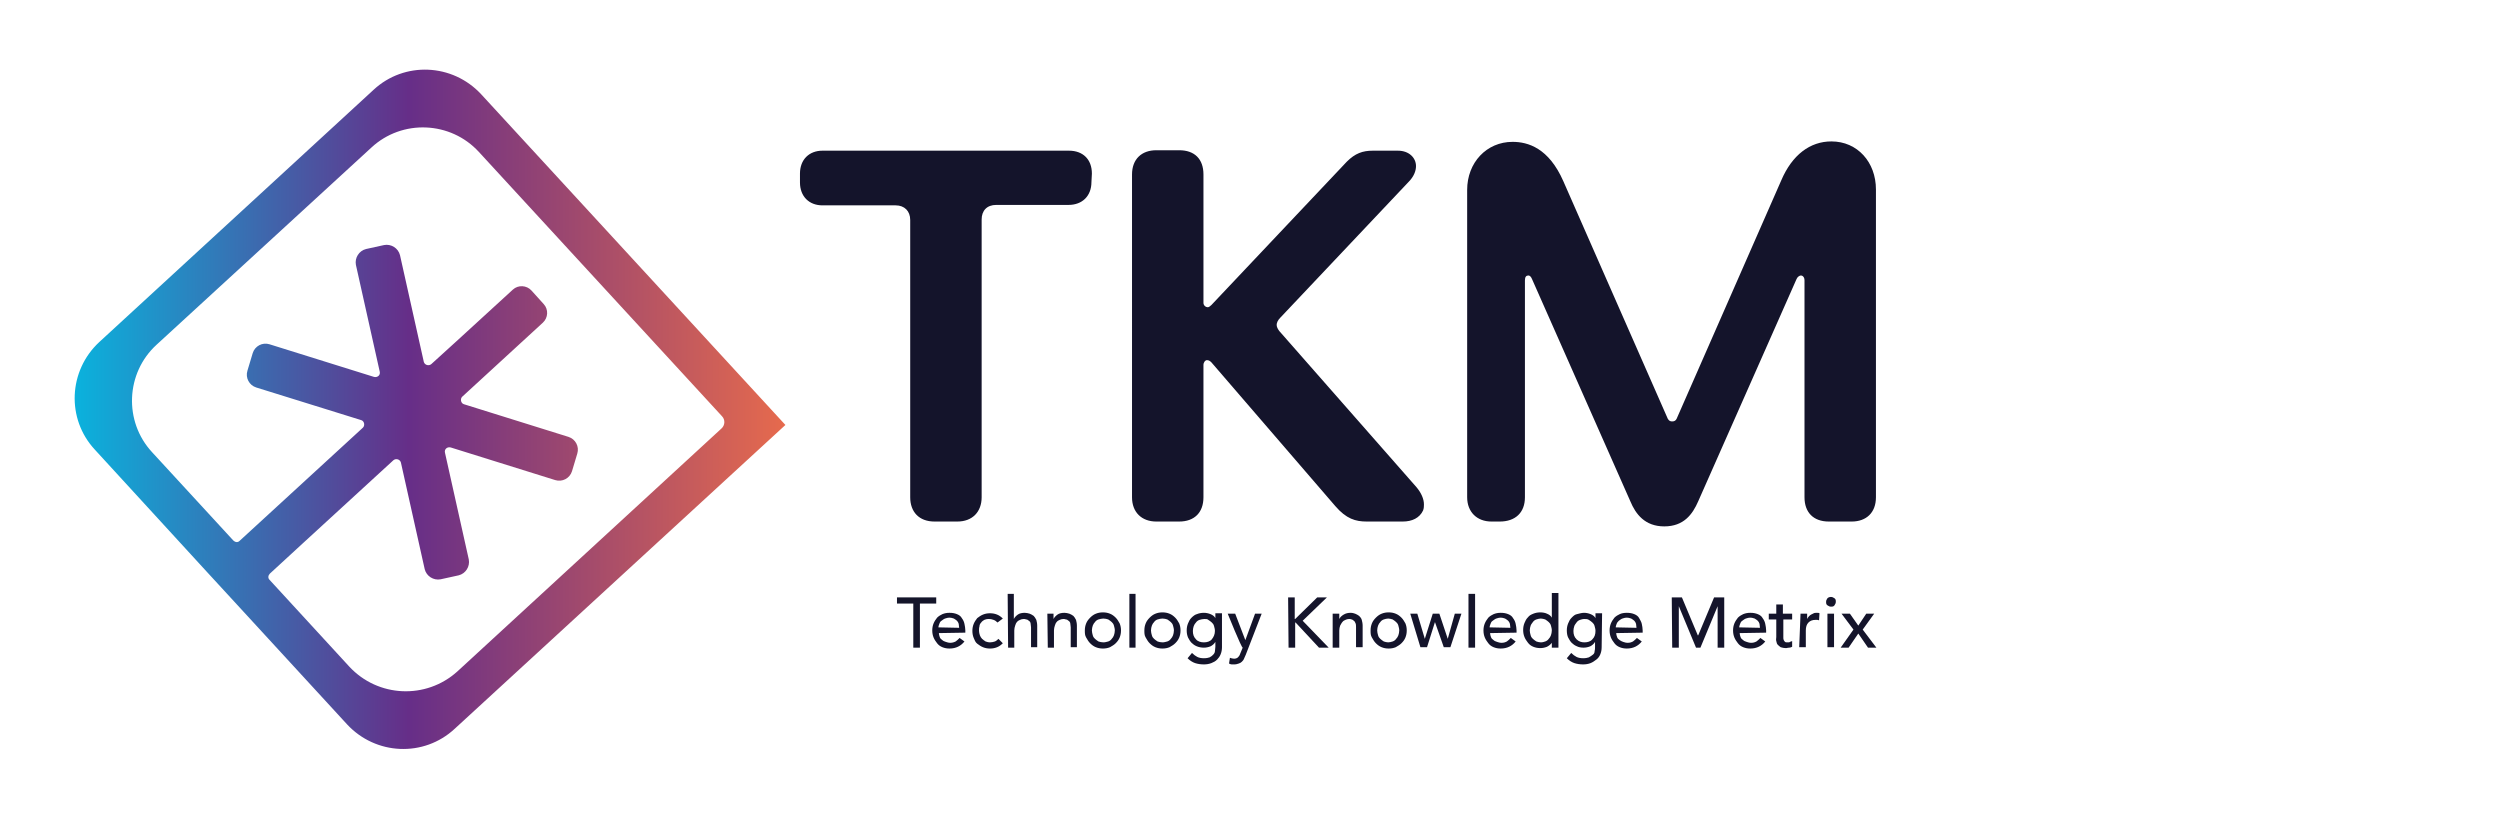 <?xml version="1.0" encoding="UTF-8"?>
<svg id="Calque_1" data-name="Calque 1" xmlns="http://www.w3.org/2000/svg" xmlns:xlink="http://www.w3.org/1999/xlink" viewBox="0 0 566.93 185.64">
  <defs>
    <style>
      .cls-1 {
        fill: #14152a;
      }

      .cls-1, .cls-2, .cls-3 {
        stroke-width: 0px;
      }

      .cls-2 {
        fill: url(#Dégradé_sans_nom_2);
      }

      .cls-3 {
        fill: #14142b;
      }
    </style>
    <linearGradient id="Dégradé_sans_nom_2" data-name="Dégradé sans nom 2" x1="16.93" y1="94.1" x2="178.11" y2="94.1" gradientTransform="translate(0 186.92) scale(1 -1)" gradientUnits="userSpaceOnUse">
      <stop offset="0" stop-color="#0ab2dd"/>
      <stop offset=".47" stop-color="#662e88"/>
      <stop offset="1" stop-color="#e66a4d"/>
    </linearGradient>
  </defs>
  <g id="Calque_1-2" data-name="Calque 1-2">
    <path class="cls-3" d="m247.51,41.27c0,3.2-2.1,5.2-5.2,5.2h-16.4c-2.1,0-3.3,1.3-3.3,3.3v63c0,3.3-2.1,5.5-5.5,5.5h-5.2c-3.5,0-5.5-2.2-5.5-5.5v-62.9c0-2-1.3-3.3-3.3-3.3h-16.6c-3,0-5.1-2-5.1-5.2v-2c0-3.2,2.1-5.2,5.1-5.2h55.9c3.2,0,5.2,2,5.2,5.2l-.1,1.9h0Z"/>
    <path class="cls-3" d="m322.71,115.77c-.8,1.7-2.5,2.5-4.6,2.5h-8.2c-2.5,0-4.6-.6-7.1-3.5-27-31.3-28.1-32.6-28.1-32.6-.3-.3-.6-.5-1-.5s-.8.5-.8,1.1v30c0,3.5-2.1,5.5-5.5,5.5h-5.2c-3.3,0-5.5-2.1-5.5-5.5V39.57c0-3.5,2.2-5.5,5.5-5.5h5.2c3.5,0,5.5,2,5.5,5.5v29.1c0,.6.5,1,1,1,.2,0,.5-.2.8-.5l30.7-32.5c1.9-1.9,3.6-2.5,5.9-2.5h5.7c2.5,0,4.1,1.6,4.1,3.5,0,1.1-.5,2.4-1.7,3.6l-29.1,30.8c-.5.5-.8,1.1-.8,1.6s.3,1,.6,1.4l31.1,35.4c1.1,1.3,1.7,2.7,1.7,3.9,0,.4,0,.9-.2,1.4h0Z"/>
    <path class="cls-3" d="m425.41,112.77c0,3.5-2.2,5.5-5.5,5.5h-5.2c-3.5,0-5.5-2.1-5.5-5.5v-49.2c0-.8-.5-1.1-.8-1.1s-.8.3-1,.8l-22.3,50.4c-1.3,3-3.3,5.7-7.7,5.7s-6.5-2.8-7.7-5.7l-22.3-50.4c-.2-.5-.5-.8-.8-.8-.5,0-.8.3-.8,1.1v49.2c0,3.5-2.2,5.5-5.7,5.5h-1.9c-3.3,0-5.5-2.2-5.5-5.5V43.07c0-6.2,4.4-10.9,10.3-10.9,3.5,0,8.2,1.4,11.5,8.9l23.7,53.9c.3.5.6.6,1,.6.5,0,.8-.2,1-.6l23.7-54c2.5-5.9,6.6-8.9,11.4-8.9,5.9,0,10.1,4.7,10.1,10.9v69.8h0Z"/>
    <g>
      <path class="cls-1" d="m207.11,136.87h-3.7v-1.4h8.9v1.4h-3.7v10h-1.5v-10h0Z"/>
      <path class="cls-3" d="m212.91,143.57c0,.3.1.6.2.9.1.3.3.5.6.7.2.2.5.3.8.4.3.1.6.2,1,.2s.8-.1,1.2-.3c.3-.2.6-.5.9-.8l1.1.8c-.8,1-1.9,1.6-3.4,1.6-.6,0-1.1-.1-1.6-.3s-.9-.5-1.2-.9-.6-.8-.8-1.3-.3-1-.3-1.6.1-1.1.3-1.6.5-.9.8-1.3c.4-.4.8-.6,1.2-.8.5-.2,1-.3,1.6-.3.7,0,1.2.1,1.7.3.5.2.9.5,1.1.9.3.4.5.8.6,1.3s.2,1,.2,1.5v.5l-6,.1h0Zm4.6-1.2c0-.3-.1-.6-.1-.9-.1-.3-.2-.5-.4-.7s-.4-.3-.7-.5c-.3-.1-.6-.2-1-.2s-.7.1-1,.2-.5.3-.8.5-.4.4-.5.7c-.1.3-.2.5-.2.8l4.7.1h0Z"/>
      <path class="cls-3" d="m226.21,141.17c-.3-.3-.6-.5-.9-.6-.3-.1-.6-.2-1.1-.2s-.7.1-1,.2c-.3.2-.5.3-.7.6-.2.2-.4.5-.4.9-.1.3-.1.7-.1,1s.1.7.2,1c.1.3.3.6.5.8s.5.4.8.6c.3.1.6.2,1,.2s.8-.1,1.1-.2.6-.4.8-.6l1,1c-.4.4-.8.7-1.3.9s-1,.3-1.6.3-1.1-.1-1.6-.3-.9-.5-1.3-.8-.6-.8-.8-1.3-.3-1-.3-1.6.1-1.1.3-1.6.5-.9.8-1.3c.4-.3.8-.6,1.3-.8s1-.3,1.6-.3,1.1.1,1.6.3.9.5,1.3.9l-1.2.9h0Z"/>
      <path class="cls-3" d="m228.51,134.67h1.4v5.7h0c.2-.4.5-.7.9-1s1-.4,1.6-.4c.4,0,.7.1,1.1.2.3.1.6.3.9.5.2.2.4.5.6.9.1.4.2.8.2,1.3v4.9h-1.4v-4.5c0-.3-.1-.7-.1-.9s-.2-.5-.4-.6c-.2-.2-.4-.3-.6-.3-.2-.1-.4-.1-.6-.1-.3,0-.6.1-.8.2s-.5.2-.7.5c-.2.2-.3.5-.4.8s-.2.7-.2,1.1v3.9h-1.4l-.1-12.2h0Z"/>
      <path class="cls-3" d="m237.51,139.17h1.4v1.2h0c.2-.4.5-.7.9-1s1-.4,1.6-.4c.4,0,.7.1,1.1.2.3.1.6.3.9.5.2.2.4.5.6.9.1.4.2.8.2,1.3v4.9h-1.4v-4.5c0-.3-.1-.7-.1-.9s-.2-.5-.4-.6c-.2-.2-.4-.3-.6-.3-.2-.1-.4-.1-.6-.1-.3,0-.6.1-.8.2s-.5.2-.7.5c-.2.2-.3.5-.4.8s-.2.7-.2,1.1v3.9h-1.4l-.1-7.7h0Z"/>
      <path class="cls-3" d="m246.01,142.97c0-.6.1-1.1.3-1.6s.5-.9.9-1.3.8-.7,1.3-.9,1-.3,1.6-.3,1.1.1,1.6.3.9.5,1.3.9c.4.4.6.8.9,1.3.2.5.3,1,.3,1.6s-.1,1.1-.3,1.6-.5.9-.9,1.3c-.4.4-.8.6-1.3.9-.5.2-1,.3-1.6.3s-1.1-.1-1.6-.3-.9-.5-1.3-.9-.6-.8-.9-1.3-.3-1-.3-1.6Zm1.6,0c0,.4.1.7.2,1.1s.3.6.5.8.5.4.8.6c.3.1.7.2,1.1.2s.7-.1,1.1-.2c.3-.1.6-.3.8-.6.2-.2.4-.5.5-.8s.2-.7.2-1.1-.1-.7-.2-1.1-.3-.6-.5-.8-.5-.4-.8-.6c-.3-.1-.7-.2-1.1-.2s-.7.1-1.1.2c-.3.1-.6.3-.8.6-.2.2-.4.5-.5.8s-.2.7-.2,1.1Z"/>
      <path class="cls-3" d="m256.11,134.67h1.4v12.2h-1.4v-12.2Z"/>
      <path class="cls-3" d="m259.51,142.97c0-.6.1-1.1.3-1.6s.5-.9.9-1.3.8-.7,1.3-.9,1-.3,1.6-.3,1.1.1,1.6.3.9.5,1.3.9c.4.4.6.8.9,1.3.2.5.3,1,.3,1.6s-.1,1.1-.3,1.6-.5.9-.9,1.3c-.4.4-.8.6-1.3.9-.5.2-1,.3-1.6.3s-1.1-.1-1.6-.3-.9-.5-1.3-.9-.6-.8-.9-1.3-.3-1-.3-1.6Zm1.5,0c0,.4.1.7.2,1.1s.3.6.5.8.5.4.8.6c.3.1.7.2,1.1.2s.7-.1,1.1-.2c.3-.1.6-.3.8-.6.2-.2.4-.5.5-.8s.2-.7.2-1.1-.1-.7-.2-1.1-.3-.6-.5-.8-.5-.4-.8-.6c-.3-.1-.7-.2-1.1-.2s-.7.1-1.1.2c-.3.1-.6.3-.8.6-.2.2-.4.5-.5.8s-.2.7-.2,1.1Z"/>
      <path class="cls-3" d="m277.11,146.77c0,.6-.1,1.1-.3,1.6-.2.5-.5.9-.8,1.2-.4.4-.8.6-1.3.8s-1.1.3-1.7.3c-.7,0-1.4-.1-2-.3s-1.2-.6-1.7-1.1l1-1.2c.4.4.8.7,1.2.9s.9.3,1.5.3,1-.1,1.3-.2c.4-.2.6-.4.8-.6.2-.2.4-.5.4-.8s.1-.6.1-1v-1.1h0c-.3.5-.7.8-1.1,1-.5.2-1,.3-1.5.3-.6,0-1.1-.1-1.6-.3s-.9-.5-1.2-.8-.6-.8-.8-1.2c-.2-.5-.3-1-.3-1.6s.1-1.1.3-1.6.4-.9.8-1.3.8-.7,1.2-.8c.5-.2,1-.3,1.6-.3.5,0,1,.1,1.5.3.5.2.9.5,1.1.9h0v-1.1h1.5v7.7h0Zm-4-6.4c-.4,0-.7.1-1.1.2-.3.1-.6.3-.8.6-.2.2-.4.5-.5.8s-.2.7-.2,1.1c0,.8.2,1.4.7,1.9.4.5,1.1.7,1.8.7s1.4-.2,1.8-.7.7-1.1.7-1.9c0-.4-.1-.7-.2-1.1s-.3-.6-.5-.8-.5-.4-.8-.6c-.2-.2-.5-.2-.9-.2h0Z"/>
      <path class="cls-3" d="m278.41,139.17h1.7l2.3,6h0l2.2-6h1.5l-3.6,9.3c-.1.3-.3.6-.4.9s-.3.5-.5.7-.4.3-.7.4c-.3.1-.6.2-1,.2h-.6c-.2,0-.4-.1-.6-.2l.2-1.3c.3.1.6.2.9.2.2,0,.4,0,.6-.1.1-.1.3-.1.4-.3.1-.1.2-.2.3-.4s.1-.3.2-.5l.5-1.2c-.3,0-3.4-7.7-3.4-7.7Z"/>
      <path class="cls-3" d="m292.11,135.47h1.5v4.9h.1l5-4.9h2.2l-5.5,5.3,5.9,6.1h-2.2l-5.3-5.7h-.1v5.7h-1.5l-.1-11.4h0Z"/>
      <path class="cls-3" d="m302.21,139.17h1.5v1.2h0c.2-.4.5-.7,1-1s1-.4,1.6-.4c.4,0,.7.1,1,.2s.6.3.9.5c.2.2.5.5.6.9s.2.8.2,1.3v4.9h-1.5v-4.5c0-.3,0-.7-.1-.9s-.2-.5-.4-.6c-.2-.2-.4-.3-.5-.3-.2-.1-.4-.1-.6-.1-.3,0-.6.1-.8.2s-.5.2-.7.5c-.2.2-.3.5-.5.8-.1.3-.2.7-.2,1.1v3.9h-1.5v-7.7h0Z"/>
      <path class="cls-3" d="m310.81,142.97c0-.6.1-1.1.3-1.6.2-.5.5-.9.9-1.3s.8-.7,1.3-.9,1-.3,1.6-.3,1.1.1,1.6.3.9.5,1.3.9.6.8.9,1.3c.2.5.3,1,.3,1.6s-.1,1.1-.3,1.6-.5.9-.9,1.3c-.4.4-.8.6-1.3.9-.5.2-1,.3-1.6.3s-1.1-.1-1.6-.3-.9-.5-1.3-.9-.6-.8-.9-1.3-.3-1-.3-1.6Zm1.5,0c0,.4.1.7.2,1.1s.3.6.5.8.5.4.8.6c.3.1.7.2,1,.2s.7-.1,1-.2c.3-.1.6-.3.8-.6.2-.2.4-.5.5-.8s.2-.7.2-1.1-.1-.7-.2-1.1-.3-.6-.5-.8-.5-.4-.8-.6c-.3-.1-.7-.2-1-.2s-.7.1-1,.2-.6.3-.8.6c-.2.2-.4.5-.5.8s-.2.7-.2,1.1Z"/>
      <path class="cls-3" d="m319.81,139.17h1.6l1.7,5.7h0l1.8-5.7h1.5l1.9,5.7h0l1.6-5.7h1.5l-2.5,7.6h-1.5l-2-5.7h0l-1.8,5.7h-1.5l-2.3-7.6h0Z"/>
      <path class="cls-3" d="m333.01,134.67h1.5v12.2h-1.5v-12.2Z"/>
      <path class="cls-3" d="m337.91,143.57c0,.3.1.6.2.9.1.3.3.5.6.7.2.2.5.3.8.4s.6.2,1,.2c.5,0,.8-.1,1.2-.3.3-.2.6-.5.9-.8l1.1.8c-.8,1-1.9,1.6-3.4,1.6-.6,0-1.1-.1-1.6-.3s-.9-.5-1.2-.9-.6-.8-.8-1.3-.3-1-.3-1.6.1-1.1.3-1.6c.2-.5.5-.9.8-1.3.4-.4.8-.6,1.2-.8.5-.2,1-.3,1.6-.3.7,0,1.2.1,1.7.3.5.2.9.5,1.1.9.3.4.5.8.6,1.3s.2,1,.2,1.5v.5l-6,.1h0Zm4.6-1.2c0-.3-.1-.6-.1-.9-.1-.3-.2-.5-.4-.7s-.4-.3-.7-.5c-.3-.1-.6-.2-1-.2s-.7.1-1,.2-.5.3-.8.5-.4.4-.5.7c-.1.3-.2.5-.2.8l4.7.1h0Z"/>
      <path class="cls-3" d="m353.41,146.87h-1.5v-1.1h0c-.3.4-.7.7-1.1.9-.5.2-1,.3-1.5.3-.6,0-1.1-.1-1.6-.3s-.9-.5-1.2-.9c-.3-.4-.6-.8-.8-1.3-.2-.5-.3-1-.3-1.6s.1-1.1.3-1.6.4-.9.8-1.3c.3-.4.7-.6,1.2-.8s1-.3,1.6-.3c.5,0,1.1.1,1.5.3.5.2.9.5,1.1.9h0v-5.6h1.5v12.4h0Zm-4-1.2c.4,0,.7-.1,1-.2.3-.1.6-.3.8-.6.2-.2.4-.5.5-.8s.2-.7.2-1.1-.1-.7-.2-1.1-.3-.6-.5-.8-.5-.4-.8-.6c-.3-.1-.7-.2-1-.2s-.7.1-1,.2-.6.3-.8.6-.4.5-.5.8-.2.7-.2,1.1.1.7.2,1.1c.1.4.3.6.5.8s.5.4.8.6c.3.1.7.2,1,.2Z"/>
      <path class="cls-3" d="m363.21,146.77c0,.6-.1,1.1-.3,1.6-.2.5-.5.9-.9,1.2s-.8.6-1.3.8-1.1.3-1.7.3c-.7,0-1.4-.1-2-.3s-1.2-.6-1.7-1.1l1-1.2c.4.4.8.7,1.2.9.4.2.9.3,1.5.3s1-.1,1.3-.2c.4-.2.6-.4.9-.6s.4-.5.4-.8c.1-.3.1-.6.1-1v-1.1h0c-.3.5-.7.8-1.1,1-.5.2-1,.3-1.5.3-.6,0-1.1-.1-1.5-.3-.5-.2-.9-.5-1.2-.8s-.6-.8-.8-1.2-.3-1-.3-1.6.1-1.1.3-1.6.4-.9.8-1.3.7-.7,1.2-.8,1-.3,1.6-.3c.5,0,1,.1,1.5.3.5.2.9.5,1.1.9h0v-1.1h1.5l-.1,7.7h0Zm-3.9-6.4c-.4,0-.7.1-1,.2s-.6.3-.8.6-.4.5-.5.8-.2.7-.2,1.1c0,.8.2,1.4.7,1.9s1.1.7,1.8.7,1.4-.2,1.8-.7c.5-.5.7-1.1.7-1.9,0-.4-.1-.7-.2-1.1s-.3-.6-.5-.8-.5-.4-.8-.6-.7-.2-1-.2h0Z"/>
      <path class="cls-3" d="m366.51,143.57c0,.3.1.6.2.9.1.3.3.5.6.7s.5.3.8.4.6.2,1,.2c.5,0,.8-.1,1.2-.3.3-.2.6-.5.9-.8l1.1.8c-.8,1-1.9,1.6-3.4,1.6-.6,0-1.1-.1-1.6-.3s-.9-.5-1.2-.9-.6-.8-.8-1.3-.3-1-.3-1.6.1-1.1.3-1.6c.2-.5.5-.9.8-1.3.4-.4.8-.6,1.2-.8s1-.3,1.6-.3c.7,0,1.2.1,1.7.3.5.2.9.5,1.1.9s.5.8.6,1.3.2,1,.2,1.5v.5l-6,.1h0Zm4.6-1.2c0-.3-.1-.6-.1-.9-.1-.3-.2-.5-.4-.7s-.4-.3-.7-.5c-.3-.1-.6-.2-1-.2s-.7.1-1,.2-.5.3-.8.5c-.2.2-.4.4-.5.7-.1.3-.2.5-.2.8l4.7.1h0Z"/>
      <path class="cls-3" d="m379.11,135.47h2.3l3.6,8.6h.1l3.6-8.6h2.3v11.4h-1.5v-9.4h0l-3.9,9.4h-1l-3.9-9.4h0v9.4h-1.5l-.1-11.4h0Z"/>
      <path class="cls-3" d="m394.51,143.57c0,.3.1.6.2.9.1.3.3.5.6.7.2.2.5.3.8.4s.6.2,1,.2c.5,0,.8-.1,1.2-.3.3-.2.6-.5.9-.8l1.1.8c-.8,1-1.9,1.6-3.4,1.6-.6,0-1.1-.1-1.6-.3s-.9-.5-1.2-.9-.6-.8-.8-1.3-.3-1-.3-1.6.1-1.1.3-1.6c.2-.5.5-.9.8-1.3.4-.4.8-.6,1.2-.8.5-.2,1-.3,1.6-.3.7,0,1.2.1,1.7.3.5.2.9.5,1.1.9.3.4.5.8.6,1.3s.2,1,.2,1.5v.5l-6,.1h0Zm4.6-1.2c0-.3-.1-.6-.1-.9-.1-.3-.2-.5-.4-.7s-.4-.3-.7-.5c-.3-.1-.6-.2-1-.2s-.7.1-1,.2-.5.3-.8.5-.4.4-.5.7c-.1.3-.2.5-.2.8l4.7.1h0Z"/>
      <path class="cls-3" d="m406.51,140.47h-2.1v4.1c0,.2,0,.4.1.6.1.2.2.3.3.4.1.1.4.1.6.1s.4,0,.5-.1.4-.1.5-.2v1.3c-.2.1-.4.2-.7.2s-.5.1-.6.1c-.6,0-1-.1-1.3-.2-.3-.2-.5-.4-.7-.6s-.2-.5-.3-.8,0-.6,0-.9v-4h-1.7v-1.3h1.7v-2.1h1.5v2.1h2.1v1.3h.1Z"/>
      <path class="cls-3" d="m408.31,139.17h1.5v1.2h0c.1-.2.2-.4.4-.6s.3-.3.5-.4.4-.2.6-.3c.2-.1.5-.1.7-.1s.5,0,.6.1l-.1,1.6c-.1,0-.2-.1-.4-.1h-.4c-.7,0-1.2.2-1.6.6s-.6,1-.6,1.8v3.8h-1.5l.3-7.6h0Z"/>
      <path class="cls-3" d="m414.11,136.47c0-.3.1-.5.3-.8.2-.2.5-.3.8-.3s.5.1.8.3.3.5.3.8-.1.5-.3.8-.5.3-.8.3-.5-.1-.8-.3-.3-.5-.3-.8Zm.3,2.7h1.5v7.6h-1.5v-7.6Z"/>
      <path class="cls-3" d="m420.31,142.77l-2.7-3.6h1.9l1.9,2.7,1.8-2.7h1.8l-2.6,3.6,3.1,4.1h-1.9l-2.2-3.2-2.2,3.2h-1.8l2.9-4.1Z"/>
    </g>
    <path class="cls-2" d="m109.11,21.37c-6.5-7-17.4-7.5-24.4-1l-62.2,57.2c-7,6.5-7.5,17.4-1,24.4l25.3,27.6,6.9,7.5,25,27.2c6.5,7,17.4,7.5,24.4,1l75-68.9L109.11,21.37Zm-29.9,129.8l-18.1-19.7c-.4-.4-.3-1,.1-1.4l7.5-6.9h0l20.5-18.8c.6-.5,1.5-.2,1.7.5l5.4,24.2c.4,1.6,2,2.6,3.6,2.3l4.1-.9c1.6-.4,2.6-2,2.3-3.6l-5.4-24.2c-.2-.8.5-1.4,1.3-1.2l23.7,7.4c1.6.5,3.3-.4,3.8-2l1.2-4c.5-1.6-.4-3.3-2-3.8l-23.7-7.4c-.7-.2-.9-1.2-.4-1.7l18.3-16.8c1.2-1.1,1.3-3,.2-4.2l-2.8-3.1c-1.1-1.2-3-1.3-4.2-.2l-13,11.9h0l-5.5,5c-.6.5-1.5.2-1.7-.5l-5.4-24.2c-.4-1.6-2-2.6-3.6-2.3l-4.1.9c-1.6.4-2.6,2-2.3,3.6l5.4,24.2c.2.8-.5,1.4-1.3,1.2l-23.7-7.4c-1.6-.5-3.3.4-3.8,2l-1.2,4c-.5,1.6.4,3.3,2,3.8l23.8,7.4c.7.2.9,1.2.4,1.7l-28,25.7c-.4.4-1,.3-1.4-.1l-18.4-20c-6.5-7-6-18,1-24.4l48.7-44.7c7-6.5,18-6,24.4,1l55.1,59.9c.8.8.7,2.1-.1,2.8l-59.9,55.1c-7.1,6.4-18,5.9-24.5-1.1h0Z"/>
  </g>
</svg>